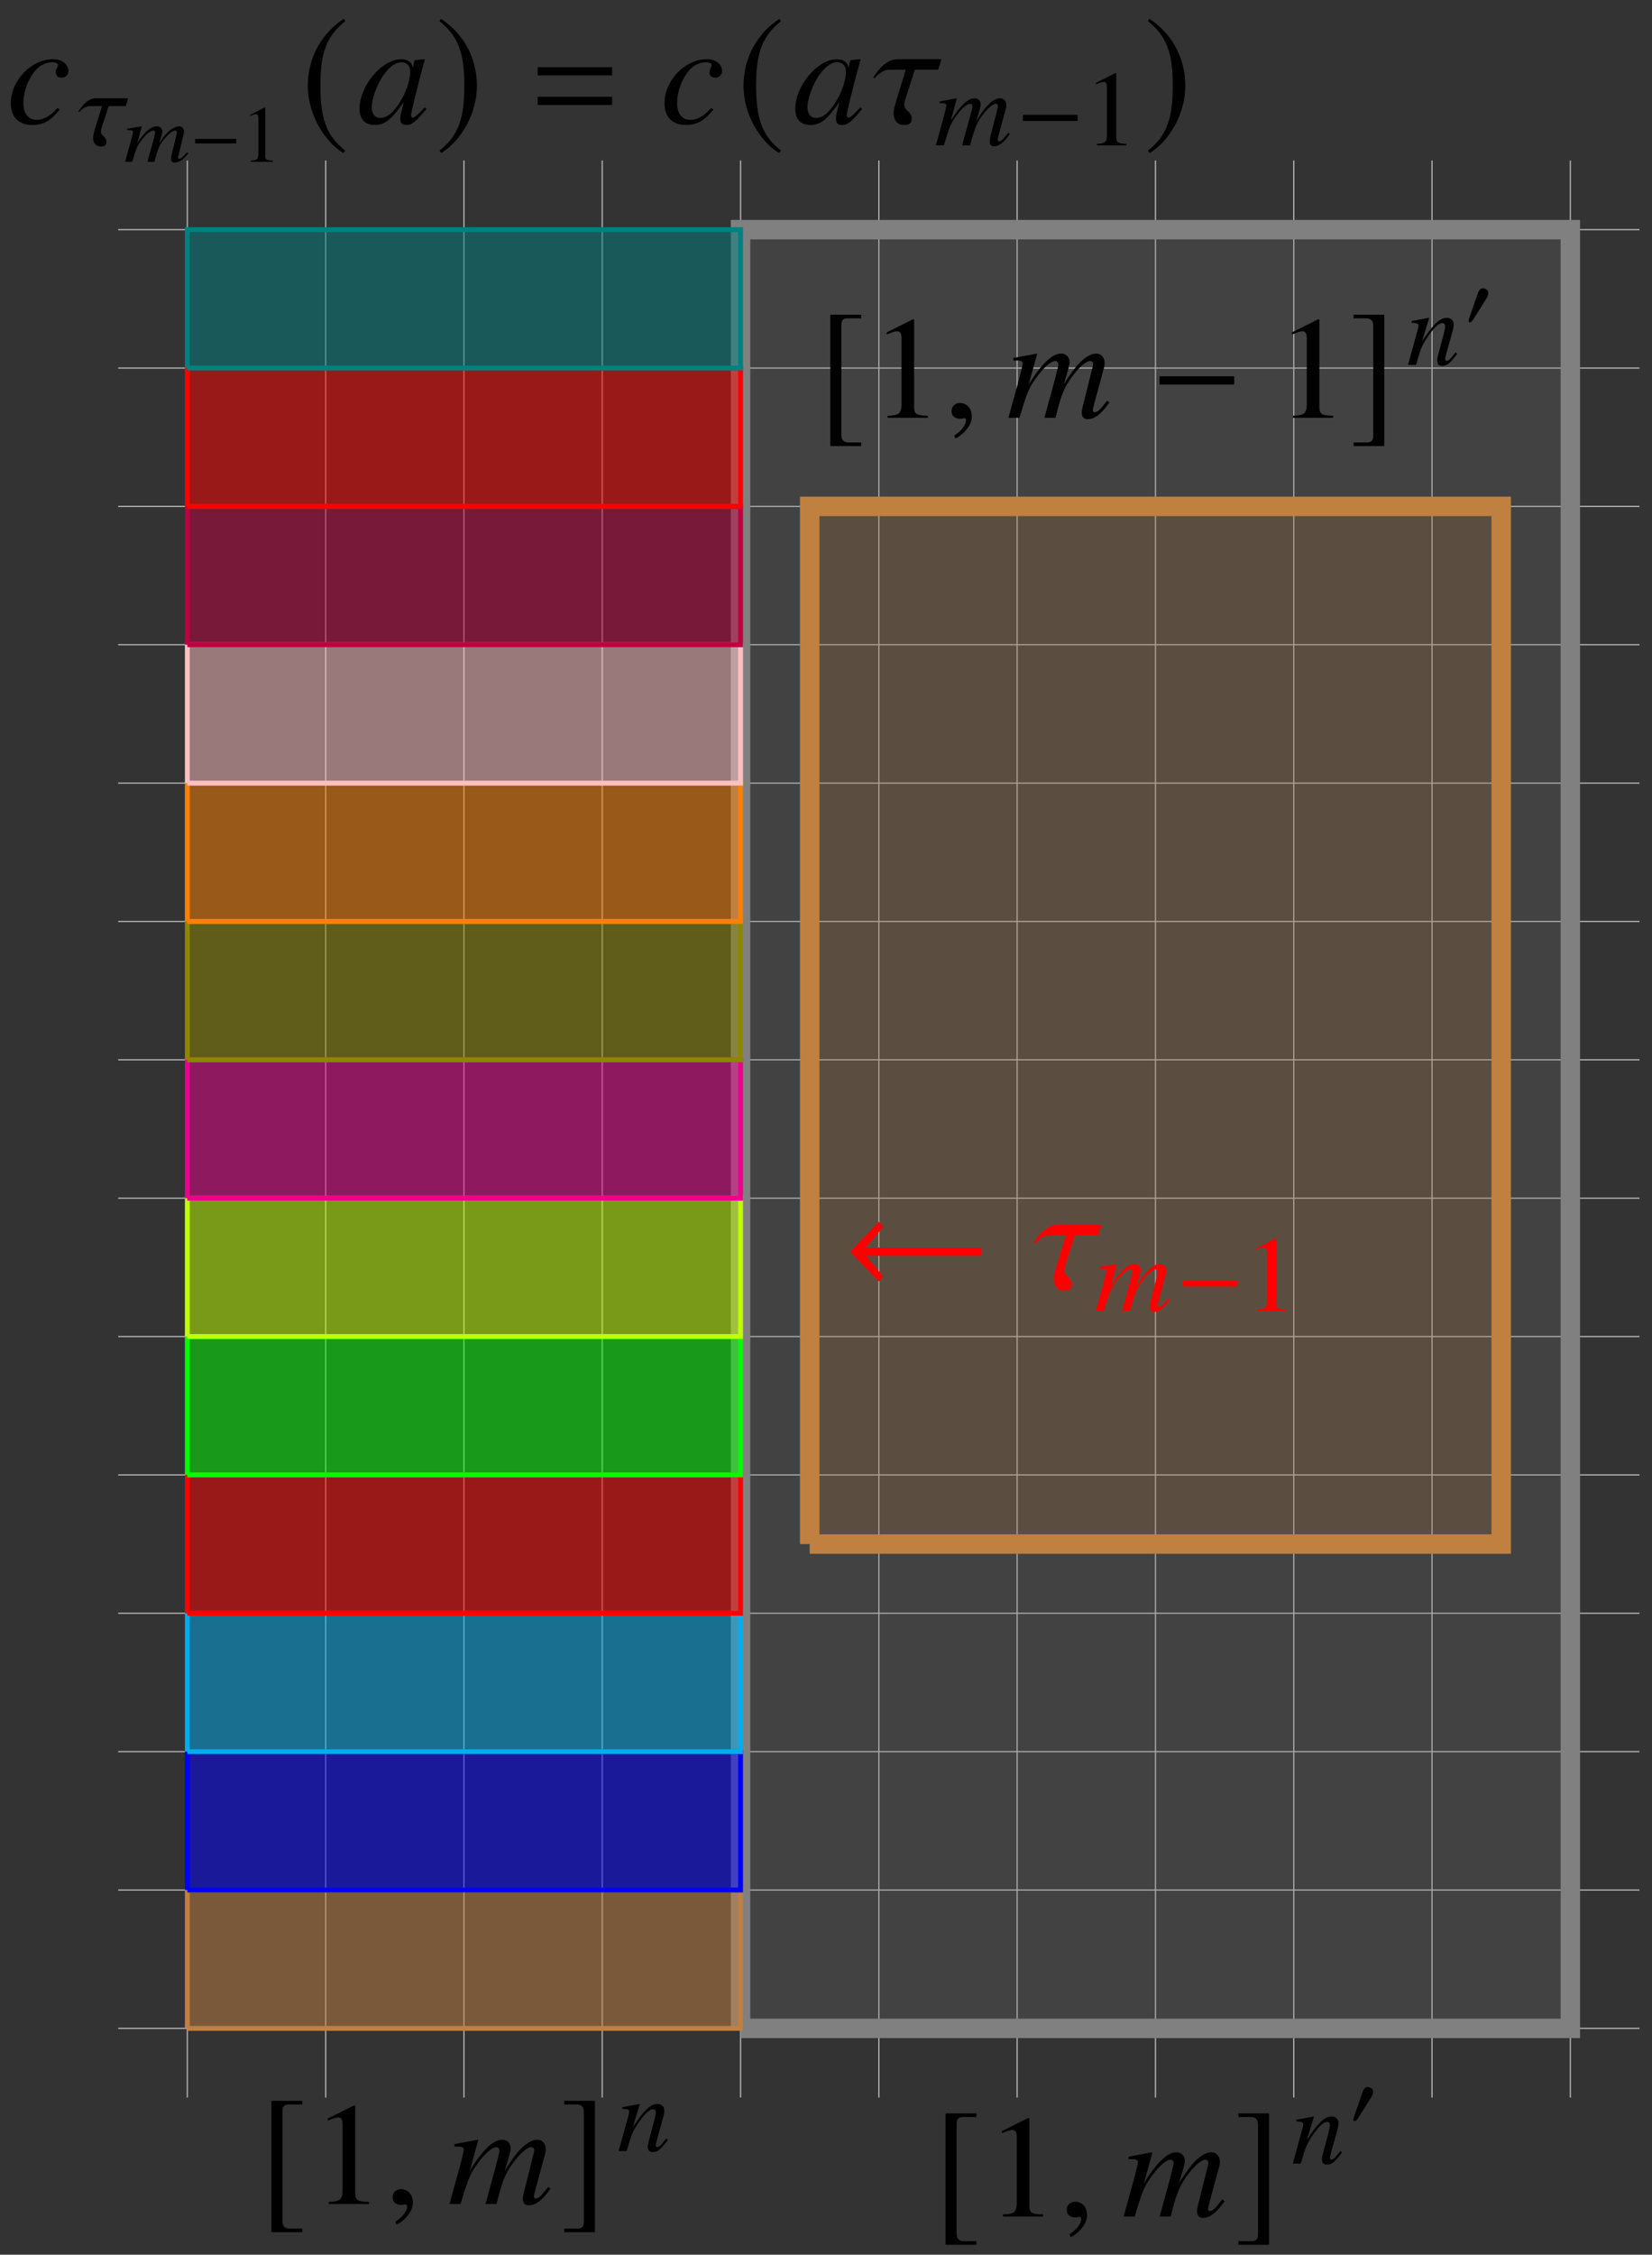 <?xml version="1.0" encoding="UTF-8"?>
<svg xmlns="http://www.w3.org/2000/svg" xmlns:xlink="http://www.w3.org/1999/xlink" width="135.44pt" height="184.769pt" viewBox="0 0 135.44 184.769" version="1.1">
<rect x="0" y="0" width="135.44" height="184.769" fill="#333333" stroke="none"/>
<defs>
<g>
<symbol overflow="visible" id="glyph0-0">
<path style="stroke:none;" d=""/>
</symbol>
<symbol overflow="visible" id="glyph0-1">
<path style="stroke:none;" d="M 3.578 2.016 L 2.547 2.016 C 2.156 2.016 1.953 1.812 1.953 1.391 L 1.953 -7.625 C 1.953 -8 2.109 -8.156 2.5 -8.156 L 3.578 -8.156 L 3.578 -8.453 L 1.047 -8.453 L 1.047 2.312 L 3.578 2.312 Z M 3.578 2.016 "/>
</symbol>
<symbol overflow="visible" id="glyph0-2">
<path style="stroke:none;" d="M 0.406 2.016 L 0.406 2.312 L 2.922 2.312 L 2.922 -8.453 L 0.406 -8.453 L 0.406 -8.156 L 1.438 -8.156 C 1.828 -8.156 2.016 -7.953 2.016 -7.531 L 2.016 1.484 C 2.016 1.859 1.859 2.016 1.484 2.016 Z M 0.406 2.016 "/>
</symbol>
<symbol overflow="visible" id="glyph0-3">
<path style="stroke:none;" d="M 6.859 -2.734 L 6.859 -3.406 L 0.734 -3.406 L 0.734 -2.734 Z M 6.859 -2.734 "/>
</symbol>
<symbol overflow="visible" id="glyph0-4">
<path style="stroke:none;" d="M 3.531 -8.578 C 1.797 -7.453 0.578 -5.516 0.578 -3.078 C 0.578 -0.844 1.844 1.406 3.484 2.422 L 3.641 2.219 C 2.062 0.984 1.609 -0.469 1.609 -3.109 C 1.609 -5.766 2.094 -7.141 3.641 -8.375 Z M 3.531 -8.578 "/>
</symbol>
<symbol overflow="visible" id="glyph0-5">
<path style="stroke:none;" d="M 0.453 -8.578 L 0.344 -8.375 C 1.891 -7.141 2.375 -5.766 2.375 -3.109 C 2.375 -0.469 1.922 0.984 0.344 2.219 L 0.484 2.422 C 2.141 1.406 3.406 -0.844 3.406 -3.078 C 3.406 -5.516 2.188 -7.453 0.453 -8.578 Z M 0.453 -8.578 "/>
</symbol>
<symbol overflow="visible" id="glyph0-6">
<path style="stroke:none;" d="M 11.5 -2.734 L 11.5 -3.406 L 2.031 -3.406 L 3.453 -5.125 L 3.078 -5.516 L 0.734 -3.062 L 3.078 -0.625 L 3.453 -1.016 L 2.031 -2.734 Z M 11.5 -2.734 "/>
</symbol>
<symbol overflow="visible" id="glyph1-0">
<path style="stroke:none;" d=""/>
</symbol>
<symbol overflow="visible" id="glyph1-1">
<path style="stroke:none;" d="M 4.703 0 L 4.703 -0.172 C 3.766 -0.188 3.578 -0.312 3.578 -0.891 L 3.578 -8.062 L 3.484 -8.078 L 1.328 -7 L 1.328 -6.828 C 1.469 -6.891 1.609 -6.938 1.656 -6.953 C 1.859 -7.047 2.062 -7.094 2.188 -7.094 C 2.438 -7.094 2.547 -6.906 2.547 -6.531 L 2.547 -1.109 C 2.547 -0.719 2.453 -0.438 2.266 -0.328 C 2.078 -0.234 1.906 -0.188 1.406 -0.172 L 1.406 0 Z M 4.703 0 "/>
</symbol>
<symbol overflow="visible" id="glyph2-0">
<path style="stroke:none;" d=""/>
</symbol>
<symbol overflow="visible" id="glyph2-1">
<path style="stroke:none;" d="M 2.328 -0.078 C 2.328 -1.062 1.641 -1.219 1.359 -1.219 C 1.062 -1.219 0.672 -1.047 0.672 -0.531 C 0.672 -0.047 1.094 0.078 1.406 0.078 C 1.5 0.078 1.547 0.062 1.594 0.047 C 1.641 0.031 1.672 0.031 1.703 0.031 C 1.781 0.031 1.859 0.078 1.859 0.188 C 1.859 0.422 1.672 0.953 0.891 1.453 L 0.984 1.688 C 1.344 1.562 2.328 0.781 2.328 -0.078 Z M 2.328 -0.078 "/>
</symbol>
<symbol overflow="visible" id="glyph2-2">
<path style="stroke:none;" d="M 8.422 -1.25 L 8.234 -1.406 L 7.984 -1.094 C 7.641 -0.641 7.406 -0.453 7.203 -0.453 C 7.109 -0.453 7.062 -0.516 7.062 -0.641 C 7.062 -0.688 7.109 -0.906 7.188 -1.188 L 8 -4.188 C 8.016 -4.25 8.031 -4.438 8.031 -4.516 C 8.031 -4.953 7.734 -5.266 7.344 -5.266 C 7.094 -5.266 6.891 -5.203 6.594 -5.016 C 6.016 -4.656 5.516 -4.062 4.672 -2.734 C 4.969 -3.656 5.156 -4.328 5.156 -4.547 C 5.156 -4.984 4.875 -5.266 4.469 -5.266 C 3.734 -5.266 2.906 -4.484 1.812 -2.75 L 2.5 -5.25 L 2.469 -5.266 L 0.547 -4.906 L 0.547 -4.703 L 0.844 -4.703 C 1.172 -4.703 1.312 -4.625 1.312 -4.453 C 1.312 -4.297 1.047 -3.219 0.609 -1.703 L 0.141 0 L 1.047 0 C 1.609 -1.891 1.797 -2.344 2.203 -2.969 C 2.875 -3.984 3.578 -4.656 4 -4.656 C 4.141 -4.656 4.234 -4.547 4.234 -4.344 C 4.234 -4.203 3.906 -2.922 3.391 -1.094 L 3.094 0 L 4 0 C 4.453 -1.844 4.703 -2.438 5.281 -3.266 C 5.875 -4.094 6.484 -4.656 6.844 -4.656 C 6.984 -4.656 7.094 -4.547 7.094 -4.406 C 7.094 -4.344 7.062 -4.219 7 -3.984 L 6.312 -1.234 C 6.188 -0.766 6.156 -0.562 6.156 -0.438 C 6.156 -0.078 6.328 0.109 6.641 0.109 C 7.203 0.109 7.719 -0.281 8.359 -1.172 Z M 8.422 -1.25 "/>
</symbol>
<symbol overflow="visible" id="glyph2-3">
<path style="stroke:none;" d="M 4.375 -1.141 L 4.188 -1.266 C 3.531 -0.562 3.062 -0.297 2.469 -0.297 C 1.797 -0.297 1.391 -0.797 1.391 -1.656 C 1.391 -2.672 1.812 -3.734 2.469 -4.453 C 2.828 -4.812 3.297 -5.016 3.781 -5.016 C 4.047 -5.016 4.219 -4.922 4.219 -4.781 C 4.219 -4.719 4.203 -4.656 4.141 -4.547 C 4.062 -4.406 4.047 -4.328 4.047 -4.203 C 4.047 -3.922 4.219 -3.75 4.5 -3.75 C 4.844 -3.75 5.078 -3.984 5.078 -4.297 C 5.078 -4.859 4.547 -5.266 3.828 -5.266 C 2.031 -5.266 0.359 -3.531 0.359 -1.656 C 0.359 -0.531 1 0.125 2.109 0.125 C 3.016 0.125 3.641 -0.234 4.375 -1.141 Z M 4.375 -1.141 "/>
</symbol>
<symbol overflow="visible" id="glyph2-4">
<path style="stroke:none;" d="M 5.688 -1.188 L 5.547 -1.312 L 5.219 -0.984 C 4.844 -0.594 4.703 -0.484 4.594 -0.484 C 4.5 -0.484 4.422 -0.562 4.422 -0.641 C 4.422 -0.891 4.922 -2.938 5.484 -4.984 C 5.516 -5.109 5.531 -5.125 5.562 -5.234 L 5.469 -5.266 L 4.75 -5.188 L 4.703 -5.156 L 4.578 -4.578 C 4.484 -5.016 4.141 -5.266 3.625 -5.266 C 2.031 -5.266 0.203 -3.094 0.203 -1.188 C 0.203 -0.359 0.656 0.125 1.422 0.125 C 2.266 0.125 2.766 -0.266 3.828 -1.75 C 3.578 -0.766 3.547 -0.672 3.547 -0.375 C 3.547 -0.031 3.688 0.125 4.031 0.125 C 4.5 0.125 4.797 -0.109 5.688 -1.188 Z M 4.359 -4.281 C 4.359 -3.281 3.75 -1.859 2.938 -0.984 C 2.656 -0.656 2.25 -0.453 1.906 -0.453 C 1.469 -0.453 1.203 -0.781 1.203 -1.344 C 1.203 -1.984 1.625 -3.156 2.125 -3.906 C 2.609 -4.609 3.141 -5.016 3.641 -5.016 C 3.656 -5.016 3.672 -5.016 3.688 -5.016 C 4.094 -4.984 4.359 -4.703 4.359 -4.281 Z M 4.359 -4.281 "/>
</symbol>
<symbol overflow="visible" id="glyph2-5">
<path style="stroke:none;" d="M 5.625 -5.266 L 2.016 -5.266 C 0.922 -5.266 0.156 -3.953 0.031 -3.734 L 0.172 -3.734 C 0.234 -3.812 0.734 -4.406 1.344 -4.406 L 2.703 -4.406 L 1.906 -1.812 C 1.781 -1.422 1.703 -1.078 1.703 -0.828 C 1.703 -0.312 1.969 0.125 2.562 0.125 C 2.844 0.125 3.188 0.062 3.188 -0.375 C 3.188 -1.047 2.578 -0.984 2.578 -1.562 C 2.578 -1.688 2.609 -1.812 2.672 -2 L 3.438 -4.406 L 5.359 -4.406 Z M 5.625 -5.266 "/>
</symbol>
<symbol overflow="visible" id="glyph3-0">
<path style="stroke:none;" d=""/>
</symbol>
<symbol overflow="visible" id="glyph3-1">
<path style="stroke:none;" d="M 4.156 -0.906 L 4.031 -1.031 C 3.969 -0.953 3.906 -0.875 3.844 -0.797 C 3.594 -0.469 3.438 -0.328 3.312 -0.328 C 3.234 -0.328 3.172 -0.391 3.172 -0.469 C 3.172 -0.547 3.203 -0.703 3.297 -1.031 L 3.797 -2.828 C 3.844 -3.016 3.875 -3.203 3.875 -3.328 C 3.875 -3.641 3.641 -3.859 3.297 -3.859 C 2.734 -3.859 2.188 -3.328 1.281 -1.938 L 1.859 -3.844 L 1.844 -3.859 L 0.422 -3.594 L 0.422 -3.453 C 0.875 -3.438 0.984 -3.391 0.984 -3.219 C 0.984 -3.172 0.969 -3.109 0.969 -3.062 L 0.125 0 L 0.781 0 C 1.188 -1.391 1.266 -1.578 1.656 -2.172 C 2.188 -2.984 2.625 -3.422 2.953 -3.422 C 3.078 -3.422 3.172 -3.328 3.172 -3.172 C 3.172 -3.062 3.109 -2.766 3.047 -2.5 L 2.656 -1.047 C 2.547 -0.594 2.516 -0.484 2.516 -0.391 C 2.516 -0.062 2.641 0.078 2.922 0.078 C 3.328 0.078 3.547 -0.094 4.156 -0.906 Z M 4.156 -0.906 "/>
</symbol>
<symbol overflow="visible" id="glyph3-2">
<path style="stroke:none;" d="M 4.125 -3.859 L 1.484 -3.859 C 0.672 -3.859 0.109 -2.906 0.031 -2.734 L 0.125 -2.734 C 0.172 -2.797 0.531 -3.219 0.984 -3.219 L 1.984 -3.219 L 1.391 -1.328 C 1.312 -1.047 1.25 -0.781 1.25 -0.609 C 1.25 -0.234 1.453 0.094 1.875 0.094 C 2.094 0.094 2.344 0.047 2.344 -0.281 C 2.344 -0.766 1.891 -0.734 1.891 -1.141 C 1.891 -1.234 1.906 -1.328 1.953 -1.469 L 2.531 -3.219 L 3.922 -3.219 Z M 4.125 -3.859 "/>
</symbol>
<symbol overflow="visible" id="glyph3-3">
<path style="stroke:none;" d="M 6.172 -0.922 L 6.047 -1.031 L 5.859 -0.797 C 5.594 -0.469 5.438 -0.328 5.281 -0.328 C 5.219 -0.328 5.188 -0.375 5.188 -0.469 C 5.188 -0.516 5.219 -0.672 5.266 -0.875 L 5.859 -3.062 C 5.875 -3.109 5.891 -3.25 5.891 -3.312 C 5.891 -3.625 5.672 -3.859 5.375 -3.859 C 5.203 -3.859 5.047 -3.812 4.844 -3.688 C 4.406 -3.406 4.047 -2.984 3.422 -2 C 3.641 -2.688 3.781 -3.172 3.781 -3.344 C 3.781 -3.656 3.578 -3.859 3.281 -3.859 C 2.75 -3.859 2.125 -3.281 1.328 -2.016 L 1.828 -3.844 L 1.812 -3.859 L 0.406 -3.594 L 0.406 -3.453 L 0.625 -3.453 C 0.859 -3.453 0.969 -3.391 0.969 -3.266 C 0.969 -3.156 0.766 -2.359 0.453 -1.25 L 0.109 0 L 0.766 0 C 1.188 -1.391 1.312 -1.719 1.609 -2.172 C 2.109 -2.922 2.625 -3.406 2.922 -3.406 C 3.047 -3.406 3.109 -3.328 3.109 -3.188 C 3.109 -3.078 2.859 -2.141 2.484 -0.812 L 2.266 0 L 2.922 0 C 3.266 -1.344 3.438 -1.781 3.875 -2.391 C 4.312 -3 4.766 -3.406 5.016 -3.406 C 5.125 -3.406 5.203 -3.328 5.203 -3.219 C 5.203 -3.188 5.188 -3.094 5.141 -2.922 L 4.625 -0.906 C 4.547 -0.562 4.516 -0.406 4.516 -0.328 C 4.516 -0.062 4.641 0.078 4.859 0.078 C 5.281 0.078 5.656 -0.203 6.125 -0.859 Z M 6.172 -0.922 "/>
</symbol>
<symbol overflow="visible" id="glyph4-0">
<path style="stroke:none;" d=""/>
</symbol>
<symbol overflow="visible" id="glyph4-1">
<path style="stroke:none;" d="M 1.953 -2.703 C 1.953 -2.938 1.719 -3.094 1.5 -3.094 C 1.266 -3.094 1.141 -2.859 1.078 -2.656 L 0.391 -0.672 C 0.375 -0.609 0.328 -0.5 0.328 -0.438 C 0.328 -0.375 0.375 -0.297 0.438 -0.297 C 0.531 -0.297 0.641 -0.438 0.688 -0.5 L 1.766 -2.203 C 1.859 -2.344 1.953 -2.531 1.953 -2.703 Z M 1.953 -2.703 "/>
</symbol>
<symbol overflow="visible" id="glyph4-2">
<path style="stroke:none;" d="M 3.781 -1.5 L 3.781 -1.875 L 0.406 -1.875 L 0.406 -1.5 Z M 3.781 -1.5 "/>
</symbol>
<symbol overflow="visible" id="glyph5-0">
<path style="stroke:none;" d=""/>
</symbol>
<symbol overflow="visible" id="glyph5-1">
<path style="stroke:none;" d="M 5.266 -0.688 L 5.156 -0.766 L 5 -0.594 C 4.781 -0.359 4.656 -0.25 4.531 -0.25 C 4.453 -0.25 4.438 -0.281 4.422 -0.359 C 4.422 -0.375 4.453 -0.5 4.5 -0.656 L 4.891 -2.297 C 4.906 -2.359 4.922 -2.438 4.922 -2.484 C 4.906 -2.719 4.766 -2.906 4.516 -2.906 C 4.375 -2.906 4.234 -2.859 4.047 -2.766 C 3.688 -2.562 3.344 -2.25 2.875 -1.5 C 3.047 -2.016 3.141 -2.375 3.141 -2.5 C 3.125 -2.75 2.953 -2.906 2.688 -2.906 C 2.234 -2.906 1.703 -2.484 1.078 -1.516 L 1.453 -2.891 L 1.438 -2.906 L 0.25 -2.703 L 0.25 -2.594 L 0.438 -2.594 C 0.641 -2.594 0.734 -2.547 0.734 -2.453 C 0.75 -2.375 0.594 -1.766 0.344 -0.938 L 0.094 0 L 0.672 0 C 0.984 -1.047 1.078 -1.297 1.328 -1.625 C 1.719 -2.188 2.141 -2.562 2.391 -2.562 C 2.5 -2.562 2.547 -2.5 2.547 -2.391 C 2.547 -2.312 2.375 -1.609 2.078 -0.609 L 1.922 0 L 2.5 0 C 2.75 -1.016 2.891 -1.344 3.25 -1.797 C 3.594 -2.25 3.984 -2.562 4.203 -2.562 C 4.297 -2.562 4.328 -2.5 4.328 -2.422 C 4.344 -2.391 4.328 -2.328 4.297 -2.188 L 3.922 -0.672 C 3.859 -0.422 3.844 -0.312 3.844 -0.25 C 3.859 -0.047 3.953 0.062 4.156 0.062 C 4.516 0.062 4.844 -0.156 5.234 -0.641 Z M 5.266 -0.688 "/>
</symbol>
<symbol overflow="visible" id="glyph6-0">
<path style="stroke:none;" d=""/>
</symbol>
<symbol overflow="visible" id="glyph6-1">
<path style="stroke:none;" d="M 2.594 0 L 2.594 -0.094 C 2.078 -0.109 1.969 -0.172 1.969 -0.484 L 1.969 -4.438 L 1.922 -4.453 L 0.734 -3.844 L 0.734 -3.75 C 0.812 -3.781 0.875 -3.812 0.906 -3.828 C 1.031 -3.875 1.141 -3.906 1.203 -3.906 C 1.344 -3.906 1.406 -3.797 1.406 -3.594 L 1.406 -0.609 C 1.406 -0.391 1.344 -0.25 1.25 -0.188 C 1.141 -0.125 1.047 -0.109 0.781 -0.094 L 0.781 0 Z M 2.594 0 "/>
</symbol>
<symbol overflow="visible" id="glyph7-0">
<path style="stroke:none;" d=""/>
</symbol>
<symbol overflow="visible" id="glyph7-1">
<path style="stroke:none;" d="M 6.594 -3.938 L 6.594 -4.609 L 0.484 -4.609 L 0.484 -3.938 Z M 6.594 -1.516 L 6.594 -2.188 L 0.484 -2.188 L 0.484 -1.516 Z M 6.594 -1.516 "/>
</symbol>
<symbol overflow="visible" id="glyph8-0">
<path style="stroke:none;" d=""/>
</symbol>
<symbol overflow="visible" id="glyph8-1">
<path style="stroke:none;" d="M 5.031 -2 L 5.031 -2.5 L 0.547 -2.5 L 0.547 -2 Z M 5.031 -2 "/>
</symbol>
<symbol overflow="visible" id="glyph9-0">
<path style="stroke:none;" d=""/>
</symbol>
<symbol overflow="visible" id="glyph9-1">
<path style="stroke:none;" d="M 3.453 0 L 3.453 -0.125 C 2.766 -0.141 2.625 -0.234 2.625 -0.656 L 2.625 -5.906 L 2.547 -5.922 L 0.969 -5.125 L 0.969 -5 C 1.078 -5.047 1.172 -5.078 1.203 -5.109 C 1.375 -5.156 1.516 -5.203 1.609 -5.203 C 1.781 -5.203 1.859 -5.062 1.859 -4.781 L 1.859 -0.812 C 1.859 -0.531 1.797 -0.328 1.656 -0.25 C 1.531 -0.172 1.406 -0.141 1.031 -0.125 L 1.031 0 Z M 3.453 0 "/>
</symbol>
</g>
</defs>
<g id="surface1">
<path style="fill:none;stroke-width:0.1;stroke-linecap:butt;stroke-linejoin:miter;stroke:rgb(70%,70%,70%);stroke-opacity:1;stroke-miterlimit:10;" d="M -5.67 -0.001 L 119.053 -0.001 M -5.67 11.339 L 119.053 11.339 M -5.67 22.679 L 119.053 22.679 M -5.67 34.015 L 119.053 34.015 M -5.67 45.355 L 119.053 45.355 M -5.67 56.695 L 119.053 56.695 M -5.67 68.031 L 119.053 68.031 M -5.67 79.37 L 119.053 79.37 M -5.67 90.71 L 119.053 90.71 M -5.67 102.046 L 119.053 102.046 M -5.67 113.386 L 119.053 113.386 M -5.67 124.726 L 119.053 124.726 M -5.67 136.062 L 119.053 136.062 M -5.67 147.402 L 119.053 147.402 M -0.002 -5.669 L -0.002 153.07 M 11.338 -5.669 L 11.338 153.07 M 22.678 -5.669 L 22.678 153.07 M 34.014 -5.669 L 34.014 153.07 M 45.354 -5.669 L 45.354 153.07 M 56.694 -5.669 L 56.694 153.07 M 68.03 -5.669 L 68.03 153.07 M 79.369 -5.669 L 79.369 153.07 M 90.709 -5.669 L 90.709 153.07 M 102.045 -5.669 L 102.045 153.07 M 113.385 -5.669 L 113.385 153.07 " transform="matrix(1,0,0,-1,15.361,166.222)"/>
<path style="fill-rule:nonzero;fill:rgb(50%,50%,50%);fill-opacity:0.2;stroke-width:1.594;stroke-linecap:butt;stroke-linejoin:miter;stroke:rgb(50%,50%,50%);stroke-opacity:1;stroke-miterlimit:10;" d="M 45.354 -0.001 L 113.385 -0.001 L 113.385 147.402 L 45.354 147.402 L 45.354 -0.001 " transform="matrix(1,0,0,-1,15.361,166.222)"/>
<path style="fill-rule:nonzero;fill:rgb(75%,50%,25%);fill-opacity:0.5;stroke-width:0.399;stroke-linecap:butt;stroke-linejoin:miter;stroke:rgb(75%,50%,25%);stroke-opacity:1;stroke-miterlimit:10;" d="M -0.002 -0.001 L 45.354 -0.001 L 45.354 11.339 L -0.002 11.339 L -0.002 -0.001 " transform="matrix(1,0,0,-1,15.361,166.222)"/>
<path style="fill-rule:nonzero;fill:rgb(0%,0%,100%);fill-opacity:0.5;stroke-width:0.399;stroke-linecap:butt;stroke-linejoin:miter;stroke:rgb(0%,0%,100%);stroke-opacity:1;stroke-miterlimit:10;" d="M -0.002 11.339 L 45.354 11.339 L 45.354 22.679 L -0.002 22.679 L -0.002 11.339 " transform="matrix(1,0,0,-1,15.361,166.222)"/>
<path style="fill-rule:nonzero;fill:rgb(0%,67.839%,93.729%);fill-opacity:0.5;stroke-width:0.399;stroke-linecap:butt;stroke-linejoin:miter;stroke:rgb(0%,67.839%,93.729%);stroke-opacity:1;stroke-miterlimit:10;" d="M -0.002 22.679 L 45.354 22.679 L 45.354 34.015 L -0.002 34.015 L -0.002 22.679 " transform="matrix(1,0,0,-1,15.361,166.222)"/>
<path style="fill-rule:nonzero;fill:rgb(100%,0%,0%);fill-opacity:0.5;stroke-width:0.399;stroke-linecap:butt;stroke-linejoin:miter;stroke:rgb(100%,0%,0%);stroke-opacity:1;stroke-miterlimit:10;" d="M -0.002 34.015 L 45.354 34.015 L 45.354 45.355 L -0.002 45.355 L -0.002 34.015 " transform="matrix(1,0,0,-1,15.361,166.222)"/>
<path style="fill-rule:nonzero;fill:rgb(0%,100%,0%);fill-opacity:0.5;stroke-width:0.399;stroke-linecap:butt;stroke-linejoin:miter;stroke:rgb(0%,100%,0%);stroke-opacity:1;stroke-miterlimit:10;" d="M -0.002 45.355 L 45.354 45.355 L 45.354 56.695 L -0.002 56.695 L -0.002 45.355 " transform="matrix(1,0,0,-1,15.361,166.222)"/>
<path style="fill-rule:nonzero;fill:rgb(75%,100%,0%);fill-opacity:0.5;stroke-width:0.399;stroke-linecap:butt;stroke-linejoin:miter;stroke:rgb(75%,100%,0%);stroke-opacity:1;stroke-miterlimit:10;" d="M -0.002 56.695 L 45.354 56.695 L 45.354 68.031 L -0.002 68.031 L -0.002 56.695 " transform="matrix(1,0,0,-1,15.361,166.222)"/>
<path style="fill-rule:nonzero;fill:rgb(92.549%,0%,54.9%);fill-opacity:0.5;stroke-width:0.399;stroke-linecap:butt;stroke-linejoin:miter;stroke:rgb(92.549%,0%,54.9%);stroke-opacity:1;stroke-miterlimit:10;" d="M -0.002 68.031 L 45.354 68.031 L 45.354 79.37 L -0.002 79.37 L -0.002 68.031 " transform="matrix(1,0,0,-1,15.361,166.222)"/>
<path style="fill-rule:nonzero;fill:rgb(55.489%,52.55%,0%);fill-opacity:0.5;stroke-width:0.399;stroke-linecap:butt;stroke-linejoin:miter;stroke:rgb(55.489%,52.55%,0%);stroke-opacity:1;stroke-miterlimit:10;" d="M -0.002 79.37 L 45.354 79.37 L 45.354 90.71 L -0.002 90.71 L -0.002 79.37 " transform="matrix(1,0,0,-1,15.361,166.222)"/>
<path style="fill-rule:nonzero;fill:rgb(100%,50%,0%);fill-opacity:0.5;stroke-width:0.399;stroke-linecap:butt;stroke-linejoin:miter;stroke:rgb(100%,50%,0%);stroke-opacity:1;stroke-miterlimit:10;" d="M -0.002 90.71 L 45.354 90.71 L 45.354 102.046 L -0.002 102.046 L -0.002 90.71 " transform="matrix(1,0,0,-1,15.361,166.222)"/>
<path style="fill-rule:nonzero;fill:rgb(100%,75%,75%);fill-opacity:0.5;stroke-width:0.399;stroke-linecap:butt;stroke-linejoin:miter;stroke:rgb(100%,75%,75%);stroke-opacity:1;stroke-miterlimit:10;" d="M -0.002 102.046 L 45.354 102.046 L 45.354 113.386 L -0.002 113.386 L -0.002 102.046 " transform="matrix(1,0,0,-1,15.361,166.222)"/>
<path style="fill-rule:nonzero;fill:rgb(75%,0%,25%);fill-opacity:0.5;stroke-width:0.399;stroke-linecap:butt;stroke-linejoin:miter;stroke:rgb(75%,0%,25%);stroke-opacity:1;stroke-miterlimit:10;" d="M -0.002 113.386 L 45.354 113.386 L 45.354 124.726 L -0.002 124.726 L -0.002 113.386 " transform="matrix(1,0,0,-1,15.361,166.222)"/>
<path style="fill-rule:nonzero;fill:rgb(100%,0%,0%);fill-opacity:0.5;stroke-width:0.399;stroke-linecap:butt;stroke-linejoin:miter;stroke:rgb(100%,0%,0%);stroke-opacity:1;stroke-miterlimit:10;" d="M -0.002 124.726 L 45.354 124.726 L 45.354 136.062 L -0.002 136.062 L -0.002 124.726 " transform="matrix(1,0,0,-1,15.361,166.222)"/>
<path style="fill-rule:nonzero;fill:rgb(0%,50%,50%);fill-opacity:0.5;stroke-width:0.399;stroke-linecap:butt;stroke-linejoin:miter;stroke:rgb(0%,50%,50%);stroke-opacity:1;stroke-miterlimit:10;" d="M -0.002 136.062 L 45.354 136.062 L 45.354 147.402 L -0.002 147.402 L -0.002 136.062 " transform="matrix(1,0,0,-1,15.361,166.222)"/>
<g style="fill:rgb(0%,0%,0%);fill-opacity:1;">
  <use xlink:href="#glyph0-1" x="21.204" y="180.615"/>
</g>
<g style="fill:rgb(0%,0%,0%);fill-opacity:1;">
  <use xlink:href="#glyph1-1" x="25.544" y="180.615"/>
</g>
<g style="fill:rgb(0%,0%,0%);fill-opacity:1;">
  <use xlink:href="#glyph2-1" x="31.522" y="180.615"/>
</g>
<g style="fill:rgb(0%,0%,0%);fill-opacity:1;">
  <use xlink:href="#glyph2-2" x="36.711" y="180.615"/>
</g>
<g style="fill:rgb(0%,0%,0%);fill-opacity:1;">
  <use xlink:href="#glyph0-2" x="45.852" y="180.615"/>
</g>
<g style="fill:rgb(0%,0%,0%);fill-opacity:1;">
  <use xlink:href="#glyph3-1" x="50.594" y="176.276"/>
</g>
<g style="fill:rgb(0%,0%,0%);fill-opacity:1;">
  <use xlink:href="#glyph0-1" x="76.474" y="181.643"/>
</g>
<g style="fill:rgb(0%,0%,0%);fill-opacity:1;">
  <use xlink:href="#glyph1-1" x="80.814" y="181.643"/>
</g>
<g style="fill:rgb(0%,0%,0%);fill-opacity:1;">
  <use xlink:href="#glyph2-1" x="86.792" y="181.643"/>
</g>
<g style="fill:rgb(0%,0%,0%);fill-opacity:1;">
  <use xlink:href="#glyph2-2" x="91.981" y="181.643"/>
</g>
<g style="fill:rgb(0%,0%,0%);fill-opacity:1;">
  <use xlink:href="#glyph0-2" x="101.122" y="181.643"/>
</g>
<g style="fill:rgb(0%,0%,0%);fill-opacity:1;">
  <use xlink:href="#glyph3-1" x="105.864" y="177.304"/>
</g>
<g style="fill:rgb(0%,0%,0%);fill-opacity:1;">
  <use xlink:href="#glyph4-1" x="110.625" y="174.121"/>
</g>
<g style="fill:rgb(0%,0%,0%);fill-opacity:1;">
  <use xlink:href="#glyph0-1" x="67.026" y="34.242"/>
</g>
<g style="fill:rgb(0%,0%,0%);fill-opacity:1;">
  <use xlink:href="#glyph1-1" x="71.366" y="34.242"/>
</g>
<g style="fill:rgb(0%,0%,0%);fill-opacity:1;">
  <use xlink:href="#glyph2-1" x="77.344" y="34.242"/>
</g>
<g style="fill:rgb(0%,0%,0%);fill-opacity:1;">
  <use xlink:href="#glyph2-2" x="82.533" y="34.242"/>
</g>
<g style="fill:rgb(0%,0%,0%);fill-opacity:1;">
  <use xlink:href="#glyph0-3" x="94.33" y="34.242"/>
</g>
<g style="fill:rgb(0%,0%,0%);fill-opacity:1;">
  <use xlink:href="#glyph1-1" x="104.591" y="34.242"/>
</g>
<g style="fill:rgb(0%,0%,0%);fill-opacity:1;">
  <use xlink:href="#glyph0-2" x="110.568" y="34.242"/>
</g>
<g style="fill:rgb(0%,0%,0%);fill-opacity:1;">
  <use xlink:href="#glyph3-1" x="115.31" y="29.903"/>
</g>
<g style="fill:rgb(0%,0%,0%);fill-opacity:1;">
  <use xlink:href="#glyph4-1" x="120.071" y="26.72"/>
</g>
<g style="fill:rgb(0%,0%,0%);fill-opacity:1;">
  <use xlink:href="#glyph2-3" x="0.53" y="10.118"/>
</g>
<g style="fill:rgb(0%,0%,0%);fill-opacity:1;">
  <use xlink:href="#glyph3-2" x="6.383" y="11.912"/>
</g>
<g style="fill:rgb(0%,0%,0%);fill-opacity:1;">
  <use xlink:href="#glyph5-1" x="10.17" y="13.257"/>
</g>
<g style="fill:rgb(0%,0%,0%);fill-opacity:1;">
  <use xlink:href="#glyph4-2" x="15.595" y="13.257"/>
</g>
<g style="fill:rgb(0%,0%,0%);fill-opacity:1;">
  <use xlink:href="#glyph6-1" x="19.777" y="13.257"/>
</g>
<g style="fill:rgb(0%,0%,0%);fill-opacity:1;">
  <use xlink:href="#glyph0-4" x="24.659" y="10.118"/>
</g>
<g style="fill:rgb(0%,0%,0%);fill-opacity:1;">
  <use xlink:href="#glyph2-4" x="29.273" y="10.118"/>
</g>
<g style="fill:rgb(0%,0%,0%);fill-opacity:1;">
  <use xlink:href="#glyph0-5" x="35.693" y="10.118"/>
</g>
<g style="fill:rgb(0%,0%,0%);fill-opacity:1;">
  <use xlink:href="#glyph7-1" x="43.593" y="10.118"/>
</g>
<g style="fill:rgb(0%,0%,0%);fill-opacity:1;">
  <use xlink:href="#glyph2-3" x="54.123" y="10.118"/>
</g>
<g style="fill:rgb(0%,0%,0%);fill-opacity:1;">
  <use xlink:href="#glyph0-4" x="60.381" y="10.118"/>
</g>
<g style="fill:rgb(0%,0%,0%);fill-opacity:1;">
  <use xlink:href="#glyph2-4" x="64.996" y="10.118"/>
</g>
<g style="fill:rgb(0%,0%,0%);fill-opacity:1;">
  <use xlink:href="#glyph2-5" x="71.559" y="10.118"/>
</g>
<g style="fill:rgb(0%,0%,0%);fill-opacity:1;">
  <use xlink:href="#glyph3-3" x="76.618" y="11.912"/>
</g>
<g style="fill:rgb(0%,0%,0%);fill-opacity:1;">
  <use xlink:href="#glyph8-1" x="83.316" y="11.912"/>
</g>
<g style="fill:rgb(0%,0%,0%);fill-opacity:1;">
  <use xlink:href="#glyph9-1" x="88.892" y="11.912"/>
</g>
<g style="fill:rgb(0%,0%,0%);fill-opacity:1;">
  <use xlink:href="#glyph0-5" x="93.774" y="10.118"/>
</g>
<path style="fill-rule:nonzero;fill:rgb(75%,50%,25%);fill-opacity:0.2;stroke-width:1.594;stroke-linecap:butt;stroke-linejoin:miter;stroke:rgb(75%,50%,25%);stroke-opacity:1;stroke-miterlimit:10;" d="M 51.022 39.687 L 107.717 39.687 L 107.717 124.726 L 51.022 124.726 L 51.022 39.687 " transform="matrix(1,0,0,-1,15.361,166.222)"/>
<g style="fill:rgb(100%,0%,0%);fill-opacity:1;">
  <use xlink:href="#glyph0-6" x="68.967" y="105.639"/>
</g>
<g style="fill:rgb(100%,0%,0%);fill-opacity:1;">
  <use xlink:href="#glyph2-5" x="84.685" y="105.639"/>
</g>
<g style="fill:rgb(100%,0%,0%);fill-opacity:1;">
  <use xlink:href="#glyph3-3" x="89.732" y="107.433"/>
</g>
<g style="fill:rgb(100%,0%,0%);fill-opacity:1;">
  <use xlink:href="#glyph8-1" x="96.43" y="107.433"/>
</g>
<g style="fill:rgb(100%,0%,0%);fill-opacity:1;">
  <use xlink:href="#glyph9-1" x="102.006" y="107.433"/>
</g>
</g>
</svg>
